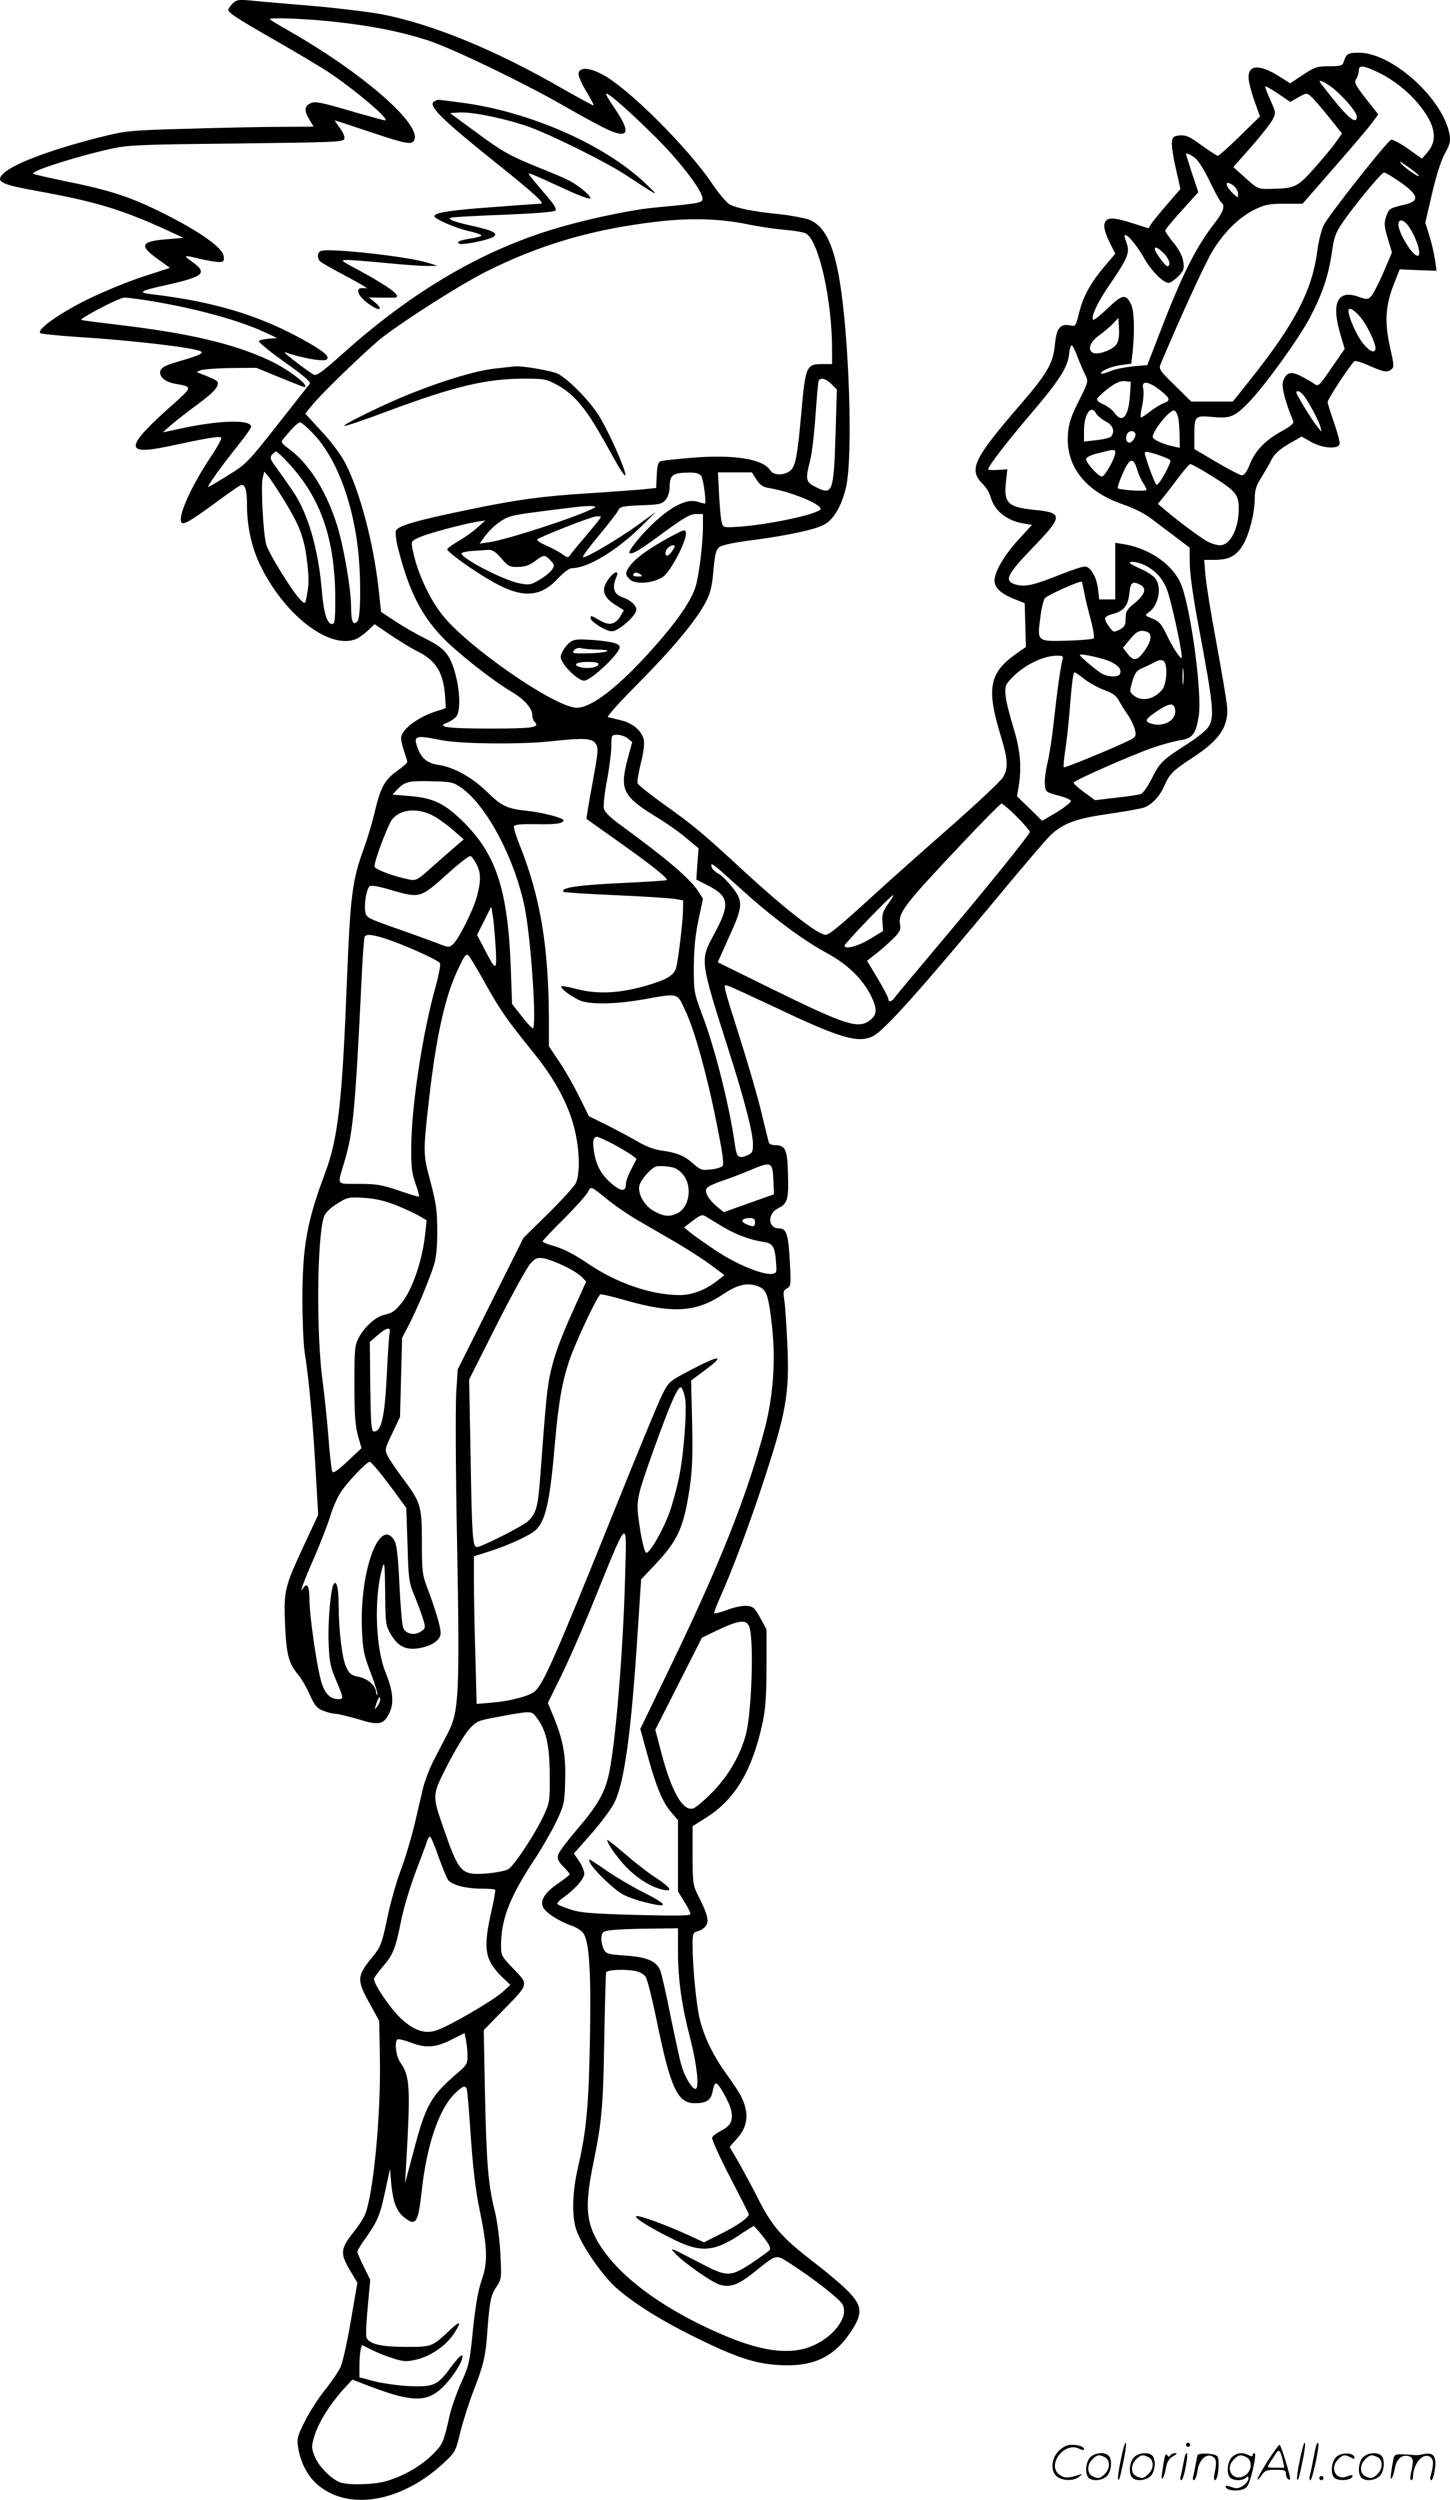 <svg version="1.0" xmlns="http://www.w3.org/2000/svg"
  viewBox="0 0 696.4 1200.262"
 preserveAspectRatio="xMidYMid meet">
<g transform="translate(-0.377,1200.805) scale(0.1,-0.1)"
fill="#000000" stroke="none">
<path d="M1121 11991 c-12 -12 -21 -25 -21 -30 0 -14 41 -41 226 -147 93 -53
205 -120 249 -148 129 -85 308 -236 278 -236 -5 0 -70 18 -144 39 -174 51
-194 55 -218 41 -26 -14 -26 -36 -1 -77 l20 -33 -153 -1 c-83 0 -285 -4 -447
-9 -291 -8 -297 -9 -435 -43 -235 -60 -417 -129 -459 -176 -33 -36 -6 -49 171
-81 279 -50 409 -90 638 -196 l60 -28 -83 -7 c-125 -10 -132 -31 -33 -100 l51
-37 -132 -43 c-73 -24 -194 -74 -269 -111 -132 -66 -239 -142 -222 -159 4 -4
87 -13 183 -19 258 -16 556 -51 588 -69 16 -9 -8 -20 -115 -51 -55 -16 -73
-26 -79 -42 -8 -28 23 -55 74 -63 81 -14 81 -14 -14 -99 -232 -206 -236 -246
-22 -201 185 40 247 50 254 42 4 -4 -18 -45 -49 -91 -95 -142 -160 -287 -142
-316 9 -14 42 5 165 95 58 43 111 80 119 83 22 8 31 -19 31 -98 0 -96 22 -197
59 -276 114 -243 332 -415 463 -365 13 5 39 23 57 40 l34 32 81 -55 c44 -29
101 -64 126 -76 90 -45 125 -103 132 -224 l3 -48 -40 -13 c-91 -27 -175 -90
-175 -131 0 -12 7 -41 15 -64 8 -23 15 -46 15 -50 0 -5 -23 -25 -51 -45 -59
-42 -79 -80 -108 -206 -11 -46 -34 -122 -51 -168 -54 -149 -64 -223 -80 -631
-23 -585 -42 -757 -106 -927 -86 -230 -107 -347 -108 -598 0 -104 5 -221 11
-260 18 -107 41 -347 53 -575 l12 -205 -71 -152 c-91 -196 -95 -215 -88 -377
6 -142 17 -184 63 -239 15 -18 40 -60 55 -95 23 -51 35 -66 63 -77 20 -8 46
-15 58 -15 13 0 62 -12 111 -26 102 -32 124 -27 152 32 22 47 16 105 -20 194
-46 111 -55 338 -20 482 16 64 17 51 19 -132 1 -117 3 -128 28 -171 33 -55 70
-74 131 -65 63 10 107 39 107 73 0 31 -25 114 -64 217 -24 63 -26 81 -26 220
0 175 -5 190 -93 308 -30 40 -62 87 -71 105 -15 31 -15 33 22 110 l37 78 5
190 5 190 32 61 c38 73 99 218 121 289 11 34 16 88 16 165 -1 98 -6 133 -33
235 -36 133 -36 139 -5 410 33 285 75 477 135 604 34 73 41 83 54 70 7 -8 44
-68 80 -134 72 -129 101 -170 237 -339 102 -126 168 -253 194 -371 23 -102 23
-210 2 -250 -9 -16 -69 -82 -133 -145 l-117 -115 -158 -316 -158 -316 -7 -109
c-4 -59 -3 -385 4 -724 13 -730 9 -810 -44 -912 -19 -38 -51 -98 -70 -135 -19
-38 -41 -95 -49 -128 -8 -33 -26 -112 -41 -175 -15 -63 -44 -162 -66 -220 -22
-58 -52 -163 -66 -235 -25 -119 -31 -134 -69 -181 -78 -95 -79 -111 -10 -234
l41 -75 3 -160 c7 -287 -33 -697 -75 -778 -9 -18 -30 -50 -48 -72 -67 -83 -69
-106 -20 -188 l35 -59 -31 -181 c-17 -100 -39 -200 -49 -222 -10 -22 -43 -71
-74 -110 -31 -38 -75 -106 -97 -150 -36 -71 -40 -85 -34 -125 11 -72 44 -138
92 -180 147 -129 402 -87 605 100 58 54 60 57 83 152 13 53 42 143 64 200 47
121 57 163 65 278 11 149 17 179 43 217 25 37 26 41 20 158 -3 67 -15 157 -26
203 -33 131 -41 235 -48 565 l-6 308 90 92 c128 131 127 125 54 201 -58 60
-61 65 -61 113 0 124 41 231 156 406 37 55 85 139 108 186 39 82 41 91 44 196
4 123 -9 197 -55 309 l-28 68 60 122 c33 66 98 213 144 326 189 464 174 450
167 160 -10 -378 -49 -839 -82 -967 -21 -82 -58 -143 -151 -251 -46 -54 -86
-107 -89 -120 -5 -18 1 -31 25 -56 17 -17 31 -34 31 -37 0 -3 -25 -23 -56 -44
-63 -43 -86 -79 -73 -112 10 -26 75 -69 136 -90 24 -8 51 -25 59 -38 28 -42
37 -188 31 -510 -6 -321 -17 -440 -58 -615 -28 -124 -30 -239 -5 -305 28 -75
119 -206 183 -266 83 -75 215 -159 388 -244 190 -94 283 -125 396 -132 164
-11 267 36 348 158 58 87 57 123 -7 191 -26 28 -101 92 -168 143 -153 118
-200 171 -265 298 -28 56 -72 137 -96 180 l-45 77 35 40 c39 42 53 90 42 142
-10 46 -30 82 -92 167 -63 88 -105 173 -127 258 -17 64 -36 254 -36 360 0 59
2 63 25 69 14 3 32 15 39 26 16 23 8 56 -38 146 -24 48 -26 60 -26 192 l0 140
65 41 c140 88 222 227 272 459 13 64 18 129 18 265 l0 180 -30 55 c-26 48 -34
55 -64 58 -18 2 -60 -6 -93 -19 -32 -12 -61 -19 -64 -17 -2 3 10 36 27 74 55
122 135 333 203 539 116 351 132 439 121 679 -4 88 -10 181 -14 208 -7 43 -6
50 12 60 19 10 20 17 14 129 -7 130 -16 159 -51 159 -56 0 -58 72 -3 98 43 21
49 44 45 164 -3 119 -12 138 -65 138 -13 0 -25 6 -27 13 -2 6 -18 71 -35 142
-17 72 -62 227 -100 347 -90 285 -87 271 -59 262 12 -3 114 -51 228 -104 309
-147 397 -173 468 -136 55 29 233 228 613 686 107 129 213 253 234 274 61 60
125 84 281 106 77 11 153 25 170 30 40 14 78 54 102 110 23 53 42 71 139 134
128 84 171 151 159 251 -3 28 -26 164 -51 301 -26 137 -49 282 -52 322 l-6 72
52 0 c67 0 104 20 135 73 30 51 56 153 56 223 0 38 7 61 30 97 16 26 39 65 50
87 14 28 37 49 82 76 l63 36 46 -26 c54 -30 126 -36 136 -11 3 9 -9 55 -26
103 -17 48 -31 93 -31 100 0 14 114 187 129 196 5 3 33 -5 62 -18 77 -34 93
-38 113 -23 16 12 16 17 -4 107 -27 119 -23 198 17 301 l29 74 88 -4 89 -3 -7
51 c-4 28 -16 80 -27 116 l-20 64 32 138 c20 87 43 158 61 192 24 42 29 62 24
90 -28 171 -273 395 -435 396 -54 0 -62 -5 -75 -47 -4 -15 -17 -18 -69 -18
-58 0 -69 -4 -125 -41 l-62 -41 -49 31 c-95 61 -151 60 -151 -2 0 -18 12 -67
27 -110 l28 -78 -97 -95 c-53 -52 -101 -94 -105 -94 -5 0 -40 23 -78 50 -57
42 -75 50 -104 48 -31 -3 -36 -7 -39 -32 -2 -16 6 -73 19 -127 l22 -98 -62
-72 c-34 -39 -69 -82 -77 -94 l-15 -23 -75 24 c-88 28 -120 30 -132 7 -11 -19
-3 -52 27 -111 l21 -42 -55 -65 c-60 -71 -97 -137 -115 -205 -21 -82 -19 -80
-48 -74 -47 9 -65 -15 -72 -94 -9 -89 -36 -136 -166 -287 -224 -259 -249 -311
-183 -378 18 -17 36 -47 41 -67 18 -64 77 -112 156 -125 l42 -7 -65 -71 c-70
-77 -115 -155 -115 -197 0 -34 32 -63 95 -88 l50 -20 3 -105 3 -105 -50 -35
c-127 -91 -140 -166 -71 -392 35 -115 37 -156 10 -200 -11 -18 -127 -127 -258
-242 -130 -114 -295 -261 -365 -325 -161 -147 -210 -188 -229 -188 -36 0 -201
129 -402 315 -185 171 -237 214 -368 307 -70 50 -129 97 -132 105 -3 8 4 50
15 95 13 48 18 93 15 112 -9 45 -52 82 -111 96 -27 7 -55 13 -62 15 -6 2 57
73 141 157 167 168 279 302 327 391 25 48 32 76 39 155 7 78 12 100 28 113 13
10 68 22 154 33 162 21 296 49 344 72 49 23 89 89 111 183 34 145 15 733 -33
1004 -29 169 -74 254 -146 281 -24 8 -88 20 -143 26 -122 12 -201 28 -236 46
-14 7 -51 50 -82 96 -117 175 -406 463 -529 528 -66 35 -111 37 -116 5 -1 -11
15 -49 37 -85 21 -36 38 -66 36 -68 -2 -2 -68 34 -147 79 -323 186 -621 309
-868 358 -58 11 -211 30 -340 41 -129 11 -263 22 -297 26 -53 5 -64 3 -82 -15z
m475 -86 c190 -20 330 -48 464 -91 117 -39 449 -198 650 -313 69 -40 157 -88
195 -107 118 -58 134 -27 50 95 -25 36 -43 67 -40 69 8 8 114 -86 241 -212
120 -120 228 -263 222 -295 -3 -17 -20 -20 -233 -40 -132 -13 -368 -65 -524
-116 -336 -109 -653 -300 -970 -584 -96 -86 -127 -109 -140 -102 -31 17 -156
113 -139 108 81 -28 183 -46 199 -36 21 13 -11 41 -115 98 -210 116 -427 181
-721 216 -73 9 -62 16 70 45 177 40 197 57 123 110 -47 34 -45 35 37 15 33 -8
73 -14 88 -15 25 0 28 3 25 28 -4 40 -114 118 -288 205 -157 79 -257 112 -482
157 -77 16 -142 31 -145 34 -13 12 195 79 366 118 89 20 134 22 611 27 485 6
515 7 518 24 2 10 -8 33 -23 52 -14 19 -25 35 -23 35 2 0 78 -25 168 -55 181
-61 206 -65 215 -35 25 79 -259 324 -602 519 -51 29 -93 54 -93 57 0 9 159 3
296 -11z m5028 -245 c69 -33 140 -88 192 -151 80 -96 95 -170 46 -229 l-29
-34 -67 48 c-37 26 -73 45 -81 43 -21 -9 -302 -364 -324 -411 -11 -22 -25 -79
-31 -126 -25 -188 -107 -345 -320 -613 l-85 -107 -100 0 -100 0 -79 78 c-73
71 -78 79 -68 102 88 210 212 482 250 544 55 91 130 164 206 200 46 22 69 26
140 26 l86 0 155 178 c86 98 168 195 182 215 l26 36 -29 37 c-84 106 -89 114
-76 134 7 11 12 29 12 40 0 27 21 25 94 -10z m-228 -68 c53 -39 124 -121 124
-143 0 -48 -50 -2 -173 159 -17 21 8 13 49 -16z m-156 -51 c39 22 40 22 61 3
12 -10 50 -55 85 -98 l63 -79 -29 -41 c-15 -23 -63 -79 -104 -126 -83 -93 -93
-97 -221 -99 -47 -1 -54 2 -109 52 l-59 53 88 99 c48 55 94 114 102 131 15 30
14 35 -11 89 -14 32 -26 62 -26 67 0 5 27 -10 60 -32 l60 -41 40 22z m-496
-292 c15 -11 47 -63 71 -114 25 -52 50 -97 55 -100 19 -12 9 -44 -28 -92 -95
-121 -162 -255 -276 -553 l-52 -135 -70 -6 c-38 -4 -87 -14 -108 -23 -22 -9
-41 -14 -43 -12 -10 10 46 35 93 41 l51 7 7 60 c10 103 7 197 -9 227 -25 49
-41 46 -111 -21 -35 -34 -67 -59 -70 -55 -12 11 18 78 69 153 104 153 110 169
87 228 -24 64 41 0 92 -91 32 -56 89 -113 114 -113 9 0 29 14 46 30 26 27 30
36 25 70 -3 26 -19 58 -46 91 -23 28 -41 55 -41 60 0 4 26 36 57 71 31 35 67
74 79 88 l23 25 -30 90 c-16 50 -29 91 -29 93 0 8 21 -1 44 -19z m1073 -83
c11 -17 -58 29 -80 53 -17 19 -11 17 26 -10 27 -18 51 -38 54 -43z m-99 -25
c102 -69 109 -99 26 -117 -66 -15 -70 -18 -84 -59 -9 -28 -8 -46 9 -102 l20
-67 -41 -96 c-22 -52 -49 -103 -58 -113 -16 -18 -20 -18 -64 -3 -99 34 -129
-31 -85 -180 l21 -71 -63 -91 c-60 -88 -64 -91 -83 -77 -12 9 -40 25 -64 37
-49 25 -71 19 -86 -25 -9 -24 11 -101 48 -188 6 -13 -7 -25 -56 -52 -80 -45
-125 -92 -152 -159 -15 -37 -27 -53 -39 -52 -9 1 -64 30 -122 64 l-105 62 0
67 c0 92 3 95 88 87 84 -8 105 0 174 71 79 82 242 308 295 410 59 113 87 197
104 312 9 68 18 93 50 139 52 78 188 242 200 242 6 0 36 -18 67 -39z m-786
-28 c10 -9 18 -25 18 -36 0 -20 0 -20 -21 -1 -29 26 -43 54 -28 54 7 0 21 -7
31 -17z m-2342 -181 c52 -11 133 -23 180 -27 47 -4 93 -12 103 -17 63 -33 127
-318 127 -560 l0 -68 -50 0 c-72 0 -78 -13 -96 -216 -20 -225 -29 -275 -55
-296 -29 -24 -81 -23 -96 2 -35 55 -175 77 -378 60 -71 -6 -138 -13 -147 -16
-13 -4 -18 -19 -20 -67 l-3 -62 -70 -7 c-38 -3 -151 -12 -250 -18 -227 -14
-352 -31 -590 -81 -243 -50 -333 -76 -340 -100 -3 -10 1 -46 10 -81 50 -199
108 -317 208 -424 69 -74 248 -215 339 -268 57 -33 98 -79 98 -110 0 -12 5
-27 11 -33 28 -28 -5 -33 -216 -33 -207 0 -259 8 -202 29 13 5 31 17 40 26 35
35 11 223 -39 297 -18 28 -46 49 -105 79 -45 22 -111 60 -148 85 l-67 44 -12
112 c-25 221 -88 460 -158 599 -20 40 -65 101 -114 154 l-80 87 29 36 c45 58
279 283 346 334 116 88 368 248 484 307 266 135 523 210 841 246 151 17 293
13 420 -13z m3178 -9 c39 -55 66 -143 44 -143 -25 0 -92 110 -92 150 0 29 25
25 48 -7z m-1176 -130 c27 -26 38 -63 18 -63 -10 0 -60 69 -60 82 0 14 14 8
42 -19z m-4847 -233 c211 -36 410 -91 532 -148 l58 -27 -40 -3 c-22 -2 -44 -7
-48 -11 -4 -4 51 -50 123 -101 88 -62 128 -96 122 -104 -5 -6 -75 -95 -156
-198 -141 -179 -150 -189 -237 -242 -49 -31 -92 -56 -95 -56 -8 0 65 103 141
197 36 45 65 86 65 92 0 36 -153 32 -340 -9 l-85 -18 40 35 c22 19 79 64 127
99 80 60 98 80 98 105 0 9 -21 19 -85 44 -20 7 -20 7 2 15 12 5 77 10 145 11
l123 1 112 -46 c61 -25 114 -46 117 -46 35 0 -73 84 -163 126 -170 81 -392
133 -735 173 -92 11 -170 21 -172 23 -7 8 183 107 206 107 14 1 79 -8 145 -19z
m5799 -83 c30 -39 65 -115 66 -139 0 -29 -27 -20 -59 20 -30 36 -71 127 -71
158 0 22 33 2 64 -39z m-1178 -122 c-17 -26 -85 -51 -110 -42 -32 12 -18 54
27 85 23 17 53 42 67 57 l25 27 3 -52 c2 -34 -2 -60 -12 -75z m-187 -61 c12
-31 29 -70 37 -86 16 -31 15 -33 -31 -125 -37 -73 -48 -107 -52 -157 -13 -156
85 -280 268 -341 48 -16 100 -43 132 -67 28 -22 82 -62 118 -89 l66 -50 1 -77
c0 -45 16 -159 37 -272 78 -413 83 -466 52 -513 -10 -16 -57 -53 -105 -84
-115 -73 -128 -86 -167 -164 -19 -37 -42 -70 -52 -73 -9 -4 -63 -12 -119 -18
l-101 -12 -52 38 c-28 21 -51 41 -51 46 0 10 267 128 380 168 47 16 106 32
133 36 58 9 74 30 88 115 17 106 -35 498 -82 627 -37 97 -148 177 -276 199
l-43 7 0 -136 0 -136 -39 0 -38 0 -6 52 c-7 55 -33 101 -60 106 -9 2 -62 -15
-119 -38 -128 -51 -169 -61 -214 -49 -61 17 -47 46 86 184 139 144 140 162 2
175 -128 13 -148 33 -137 133 l7 62 -46 -3 c-25 -2 -46 -1 -46 3 0 15 91 133
203 264 135 158 178 224 185 286 2 25 8 45 13 45 4 0 17 -25 28 -56z m-1182
-130 l26 -26 -6 -206 c-9 -291 -14 -304 -96 -262 -47 23 -50 36 -27 124 8 30
20 125 26 213 6 87 13 164 15 171 7 20 34 14 62 -14z m1434 -49 c-6 -106 -36
-143 -74 -90 -11 15 -36 34 -54 42 -19 7 -33 19 -30 26 2 7 26 29 53 50 36 27
57 37 79 35 l30 -3 -4 -60z m140 23 c53 -41 57 -53 22 -66 -15 -5 -46 -24 -67
-41 -22 -17 -41 -29 -43 -27 -3 2 0 29 7 59 6 30 8 66 4 81 -9 37 23 35 77 -6z
m691 -25 c22 -25 75 -123 83 -153 l6 -25 -21 25 c-24 29 -100 153 -100 163 0
13 17 7 32 -10z m-993 -91 c5 -10 26 -27 45 -37 35 -19 45 -45 28 -71 -4 -7
-35 -15 -69 -19 l-63 -7 0 51 c0 82 34 130 59 83z m392 -13 c4 -13 7 -52 8
-87 l1 -64 -32 7 c-51 11 -98 33 -98 45 0 31 84 134 104 127 6 -2 13 -14 17
-28z m-4147 -89 c101 -110 177 -302 206 -524 18 -131 18 -349 1 -370 -21 -25
-31 -3 -31 70 0 82 -36 290 -67 389 -50 160 -131 291 -224 362 -47 36 -48 37
-32 57 44 53 68 76 79 76 6 0 37 -27 68 -60z m3943 5 c2 -6 -3 -20 -11 -30
-19 -26 -41 -7 -31 25 7 21 35 25 42 5z m-97 -90 c0 -26 -50 -115 -64 -115
-17 0 -76 65 -76 84 0 8 23 20 58 28 77 20 82 20 82 3z m-3963 -59 c147 -162
213 -352 217 -625 1 -96 -2 -135 -11 -138 -25 -9 -44 45 -53 153 -17 208 -67
379 -143 489 -26 38 -62 89 -79 112 -26 35 -29 45 -18 58 7 8 16 15 20 15 5 0
35 -29 67 -64z m4169 48 c27 -9 53 -20 58 -25 9 -8 -52 -119 -65 -119 -6 0
-36 78 -54 138 -8 26 -3 27 61 6z m-101 -70 c7 -23 20 -52 29 -65 9 -13 16
-28 16 -33 0 -9 -128 -1 -138 8 -2 3 8 35 24 71 33 75 51 80 69 19z m353 -28
c126 -78 137 -93 135 -172 -3 -91 -43 -164 -90 -164 -13 0 -38 7 -56 16 -32
16 -141 97 -207 153 l-35 30 23 28 c12 15 46 58 74 96 28 37 54 67 59 67 5 0
49 -24 97 -54z m-4437 -141 c67 -112 85 -165 99 -284 8 -75 8 -103 -6 -170 -5
-22 -6 -23 -24 -6 -35 31 -158 229 -168 270 -14 55 -26 275 -17 316 l8 33 24
-29 c13 -17 51 -75 84 -130z m1990 139 c11 -14 27 -134 18 -134 -2 0 -20 4
-38 10 -47 13 -115 -19 -195 -91 -70 -63 -142 -152 -128 -157 16 -5 46 13 171
105 89 65 120 83 147 83 l34 0 0 -57 c0 -83 -18 -230 -35 -290 -20 -67 -88
-167 -206 -299 -163 -183 -293 -284 -365 -284 -104 0 -534 298 -650 451 -64
83 -120 209 -139 312 -7 37 -7 37 37 57 42 18 205 62 278 74 l35 5 -40 -35
c-22 -20 -64 -50 -93 -66 -29 -17 -52 -34 -50 -39 5 -14 112 -92 197 -142 154
-93 246 -92 334 3 27 29 55 50 67 50 75 0 211 81 330 197 l75 74 -87 -63
c-100 -72 -256 -163 -264 -155 -4 3 31 50 76 104 45 54 87 108 92 119 9 20 20
22 110 26 90 3 102 6 119 27 11 13 19 39 19 60 0 58 14 69 91 70 31 1 51 -4
60 -15z m266 -19 c17 -26 32 -36 60 -40 103 -17 248 -76 248 -100 0 -24 -264
-80 -409 -87 -59 -3 -60 -3 -67 27 -4 17 -9 76 -12 133 l-5 102 81 0 82 0 22
-35z m-777 -134 c-67 -39 -414 -152 -504 -166 l-49 -7 22 30 c33 47 87 90 128
101 32 9 83 17 308 44 62 8 110 7 95 -2z m30 -45 c0 -3 -29 -40 -65 -82 -36
-42 -72 -86 -80 -97 -13 -19 -14 -19 -43 2 -16 11 -51 30 -77 41 -26 11 -45
24 -41 28 13 13 261 110 284 111 12 1 22 -1 22 -3z m-479 -198 c33 -39 41 -43
81 -42 33 1 55 8 80 27 43 33 49 33 76 4 20 -21 20 -25 6 -45 -8 -12 -35 -34
-60 -48 -42 -25 -49 -26 -99 -16 -76 16 -275 119 -275 143 0 4 24 10 53 12 28
2 63 4 77 5 18 1 35 -10 61 -40z m3092 -34 c52 -27 86 -64 107 -121 19 -50 70
-285 70 -320 0 -21 -43 43 -76 113 -22 46 -34 59 -65 72 -37 14 -38 16 -19 29
47 33 65 118 34 162 -9 13 -41 34 -70 47 -30 13 -54 26 -54 29 0 11 42 4 73
-11z m-293 -126 c4 -24 18 -82 31 -130 13 -48 20 -90 15 -95 -4 -4 -60 -9
-125 -11 -147 -4 -146 -5 -131 109 5 46 16 89 23 96 16 16 169 84 176 78 2 -3
7 -24 11 -47z m271 32 c31 -17 22 -46 -26 -86 -39 -32 -45 -41 -45 -75 0 -32
-5 -41 -29 -54 -29 -14 -30 -14 -50 14 -29 40 -27 49 17 61 53 14 74 40 80
100 5 52 15 60 53 40z m33 -226 c25 -10 19 -47 -15 -93 -34 -47 -52 -49 -82
-9 l-20 26 34 41 c33 40 51 47 83 35z m-174 -144 c39 -20 50 -36 43 -57 -7
-19 -64 -16 -94 5 -29 19 -99 79 -99 85 0 10 116 -16 150 -33z m-234 8 c-9
-35 -24 -139 -41 -293 -8 -77 -22 -168 -31 -202 -8 -34 -14 -79 -12 -100 3
-37 4 -38 62 -54 33 -8 61 -20 63 -26 2 -6 -28 -30 -67 -54 l-71 -42 -60 59
-61 59 8 45 c15 94 9 172 -24 281 -41 136 -49 191 -31 216 52 71 160 132 238
133 30 0 33 -2 27 -22z m497 -27 c7 -36 -1 -91 -16 -112 -37 -48 -98 -62 -137
-31 -21 17 -22 20 -8 68 11 38 20 52 43 62 17 7 41 19 55 26 40 23 57 19 63
-13z m84 -83 c-2 -18 -4 -4 -4 32 0 36 2 50 4 33 2 -18 2 -48 0 -65z m-473 18
c24 -18 67 -42 96 -52 38 -14 56 -27 67 -49 9 -16 28 -48 44 -70 15 -22 30
-54 34 -72 6 -28 3 -34 -22 -47 -63 -32 -316 -137 -320 -132 -3 3 0 33 5 68 6
35 16 122 22 193 11 141 18 195 25 195 3 0 25 -15 49 -34z m434 -148 c6 -51
-62 -85 -122 -62 -26 10 -19 22 37 59 60 40 81 40 85 3z m-2629 -135 l21 -18
-20 -74 c-42 -157 -28 -186 147 -292 39 -24 99 -66 132 -94 l60 -50 -6 -75 -5
-75 57 -29 c102 -53 106 -90 27 -236 -67 -124 -67 -120 73 -560 73 -228 115
-391 115 -444 0 -39 -3 -45 -29 -56 -40 -16 -49 -8 -57 48 -26 187 -95 463
-157 626 -41 109 -41 113 -41 236 1 88 8 154 23 224 l21 99 -21 33 c-36 59
-149 156 -371 318 -50 36 -80 65 -84 81 -3 14 3 76 15 137 12 62 21 137 21
166 0 51 1 52 29 52 16 0 38 -8 50 -17z m-894 -9 c94 -18 376 -21 525 -5 156
17 197 15 215 -12 14 -21 12 -38 -16 -191 -17 -92 -30 -168 -28 -170 2 -2 69
-49 149 -106 156 -110 244 -180 236 -187 -2 -3 -95 -9 -205 -14 -220 -10 -310
-23 -290 -43 3 -3 115 -10 249 -16 135 -6 263 -14 285 -18 l40 -7 -1 -50 c-1
-56 -23 -237 -33 -274 -11 -37 -46 -57 -146 -86 -124 -36 -229 -41 -325 -17
-41 11 -77 17 -80 15 -10 -9 61 -60 99 -72 57 -17 174 -13 297 9 168 30 159
33 199 -54 46 -97 104 -308 151 -543 29 -145 36 -195 27 -204 -6 -6 -32 -14
-57 -16 -42 -5 -49 -2 -85 30 -41 37 -77 51 -156 62 -29 4 -73 21 -105 40 -30
18 -96 53 -147 79 l-91 45 -46 93 c-25 51 -68 127 -96 168 l-50 75 0 125 c-1
354 -41 593 -141 842 -17 43 -29 82 -27 89 3 8 35 11 104 10 97 -2 134 3 134
19 0 11 -104 38 -175 45 -96 10 -123 23 -192 91 -72 70 -160 119 -235 130 -50
7 -79 30 -97 77 -24 64 -15 67 114 41z m97 -230 c122 -88 255 -341 302 -574
31 -154 59 -586 38 -579 -6 2 -31 29 -55 61 l-44 56 -6 174 c-14 370 -69 541
-224 696 -91 91 -147 119 -261 128 l-83 7 23 25 c35 37 55 42 165 39 96 -2
103 -4 145 -33z m2665 -137 c35 -35 63 -68 63 -73 0 -12 -218 -282 -459 -567
-97 -115 -182 -217 -190 -228 -15 -22 -31 -25 -31 -6 0 6 -23 50 -51 97 l-51
85 38 30 c22 16 59 49 83 72 36 35 42 47 38 70 -11 58 15 92 296 390 100 106
186 193 191 193 5 0 38 -28 73 -63z m-2793 -1 c22 -13 63 -43 89 -66 l48 -42
-43 -37 c-23 -20 -74 -64 -113 -99 -64 -58 -73 -63 -104 -57 -69 13 -162 47
-168 61 -5 13 37 133 74 211 32 66 131 80 217 29z m198 -227 c22 -42 22 -78 3
-153 -18 -67 -87 -205 -115 -231 -19 -17 -22 -17 -77 5 -32 12 -122 45 -200
72 -136 48 -141 51 -145 80 -6 37 6 106 20 120 7 7 39 2 100 -16 145 -42 143
-42 280 81 51 46 99 83 105 81 7 -3 20 -20 29 -39z m1260 -110 c155 -141 301
-250 418 -314 101 -54 174 -124 216 -206 31 -63 31 -92 -2 -118 -57 -45 -114
-27 -471 148 l-262 129 54 121 c68 148 69 172 15 240 -22 27 -50 56 -62 62
-23 12 -38 28 -38 42 0 14 11 6 132 -104z m717 -81 c-25 -35 -30 -51 -27 -86
l3 -44 -64 -39 c-58 -35 -121 -51 -121 -31 0 10 223 242 233 242 4 0 -7 -19
-24 -42z m-1885 -203 c7 -125 4 -125 -56 -9 l-33 63 34 68 34 68 7 -40 c4 -22
10 -89 14 -150z m-541 40 c87 -26 269 -107 274 -122 3 -9 -6 -57 -20 -108 -63
-222 -118 -582 -118 -775 -1 -92 3 -127 20 -174 12 -33 19 -61 17 -63 -2 -2
-45 11 -97 29 -80 27 -108 32 -192 32 -112 1 -104 -12 -68 110 41 138 51 250
81 864 5 112 12 207 15 212 8 14 32 12 88 -5z m1106 -990 c36 -20 76 -43 89
-53 l23 -18 -25 -49 c-14 -26 -26 -58 -26 -71 0 -35 -18 -38 -55 -10 -55 42
-84 88 -96 151 -11 60 -7 85 12 85 6 0 41 -16 78 -35z m769 -170 l3 -71 -121
-43 -120 -43 -33 27 c-42 36 -62 72 -48 89 6 8 39 23 74 35 34 11 94 34 132
50 103 44 109 41 113 -44z m-436 26 c48 -54 35 -157 -23 -187 -39 -20 -67 -17
-114 9 -47 26 -80 84 -70 124 3 14 22 42 41 61 32 32 38 34 86 30 42 -4 57
-11 80 -37z m-347 -133 c32 -25 95 -68 139 -93 45 -26 124 -72 176 -102 51
-30 125 -77 163 -105 l70 -52 -29 -23 c-58 -47 -125 -73 -186 -73 -134 0 -300
57 -434 147 -75 51 -128 78 -182 92 -23 7 -42 15 -42 19 0 4 45 52 101 107 55
55 107 113 115 128 17 32 10 35 109 -45z m-1030 -16 c44 -18 95 -41 114 -53
l34 -20 -7 -63 c-12 -122 -59 -263 -109 -328 -35 -45 -48 -54 -89 -63 -37 -7
-95 -59 -121 -109 -20 -38 -21 -56 -21 -226 0 -145 4 -198 17 -245 l17 -60
-67 -63 c-47 -44 -69 -59 -73 -50 -4 7 -13 83 -19 168 -7 85 -19 202 -27 260
-32 229 -28 698 6 797 7 18 29 41 63 62 49 31 56 32 127 28 53 -3 99 -13 155
-35z m1570 -104 c63 -38 134 -64 198 -73 43 -7 53 -23 58 -100 4 -44 2 -50
-17 -53 -46 -7 -174 46 -271 111 -54 36 -111 76 -126 89 l-28 23 42 32 c38 29
45 31 63 20 12 -7 48 -29 81 -49z m155 22 c0 -23 -9 -25 -45 -8 -29 13 -17 28
23 28 15 0 22 -6 22 -20z m-913 -212 c34 -16 71 -40 82 -52 l20 -21 -45 -100
c-72 -157 -104 -242 -124 -327 -18 -75 -24 -138 -51 -502 -11 -153 -19 -184
-61 -223 -23 -22 -223 -123 -244 -123 -20 0 -24 56 -30 435 l-7 370 132 262
c73 144 146 277 162 294 26 28 33 30 67 25 20 -4 65 -21 99 -38z m937 -100
c32 -14 42 -49 57 -183 19 -166 7 -337 -34 -495 -84 -320 -213 -645 -453
-1143 l-145 -300 36 -131 c41 -149 72 -224 115 -272 l30 -35 0 -171 0 -171 30
-49 c17 -26 30 -53 30 -60 0 -8 -69 -9 -262 -4 -220 6 -272 11 -317 27 -30 10
-57 21 -60 25 -3 3 7 16 24 28 59 42 105 93 105 118 0 13 -11 40 -25 60 l-25
37 85 96 c46 53 96 120 110 149 48 99 80 332 111 811 l17 260 66 70 c110 115
139 180 167 368 13 87 15 158 12 315 l-5 202 63 47 c109 80 75 78 -81 -5 -87
-46 -91 -50 -122 -113 -18 -35 -117 -276 -221 -534 -291 -722 -347 -849 -389
-887 -25 -23 -121 -48 -209 -55 l-71 -6 -6 228 c-4 126 -7 285 -7 355 l0 126
73 23 c96 31 196 77 224 103 48 45 69 141 93 428 17 193 37 303 76 408 37 98
127 287 141 295 4 3 62 -11 128 -30 222 -63 335 -55 465 33 70 47 121 57 174
32z m-1779 -220 c-3 -13 -9 -108 -14 -211 -10 -195 -26 -262 -61 -262 -13 0
-15 32 -18 215 l-2 215 37 32 c45 39 65 42 58 11z m1419 -313 c10 -57 -6 -273
-30 -385 -8 -41 -27 -109 -40 -150 -29 -87 -100 -213 -117 -207 -7 2 -20 54
-30 118 -20 135 -21 131 67 379 77 214 115 302 130 297 6 -2 15 -25 20 -52z
m-1458 -367 c27 -35 65 -85 84 -112 l35 -48 6 -177 c5 -168 6 -180 36 -251 17
-41 35 -92 41 -113 10 -34 9 -39 -14 -53 -30 -20 -72 -11 -84 19 -5 12 -13
106 -18 209 -7 146 -13 193 -26 213 -71 108 -165 -153 -154 -428 4 -99 9 -124
42 -210 21 -55 35 -101 32 -105 -3 -3 -6 2 -6 10 0 31 -40 67 -83 75 -35 7
-45 14 -60 46 -20 40 -36 173 -37 302 0 78 -10 119 -24 97 -14 -24 -28 -181
-24 -280 3 -89 9 -118 32 -172 42 -99 42 -100 13 -100 -39 0 -66 30 -82 90
-22 81 -55 315 -55 387 0 65 -11 86 -30 56 -22 -35 1 29 55 152 29 67 62 152
74 191 11 38 34 91 51 117 29 46 125 147 140 147 3 0 29 -28 56 -62z m1768
-735 c21 -75 9 -413 -18 -513 -28 -102 -84 -198 -160 -276 -39 -40 -81 -75
-93 -79 -50 -14 -104 82 -152 264 l-30 114 112 221 112 221 60 29 c120 58 156
62 169 19z m-1774 -346 c0 -7 -7 -22 -15 -33 -13 -17 -14 -16 -4 14 11 33 19
41 19 19z m749 -83 c47 -60 64 -131 65 -274 1 -133 0 -136 -32 -205 -42 -88
-137 -231 -166 -251 -13 -8 -60 -17 -104 -21 -123 -9 -133 1 -208 217 -56 163
-56 156 21 308 38 73 84 149 104 170 33 36 44 40 126 55 174 32 170 32 194 1z
m-470 -668 c18 -51 39 -102 46 -113 18 -25 85 -43 163 -43 32 0 61 -2 64 -5 2
-3 -6 -51 -19 -107 -40 -179 -31 -230 53 -313 l39 -37 -41 -37 c-46 -40 -246
-157 -310 -180 -59 -21 -112 -3 -178 59 -48 46 -126 160 -126 186 0 6 18 32
40 57 51 58 63 87 90 222 12 61 44 166 70 235 26 69 51 135 55 148 3 12 10 22
14 22 4 0 22 -42 40 -94z m1151 -458 c0 -135 18 -261 60 -422 31 -122 43 -233
25 -237 -16 -4 -53 58 -69 114 -8 29 -31 135 -52 237 -20 102 -42 199 -49 217
-19 46 -65 65 -170 72 -83 6 -90 8 -102 31 -7 14 -12 39 -11 55 3 27 7 31 48
36 25 3 107 7 183 7 l137 2 0 -112z m-201 -94 c18 -4 39 -16 46 -28 8 -12 30
-100 50 -196 68 -336 102 -410 185 -410 56 0 78 14 86 55 3 19 10 38 15 40 11
7 67 -91 75 -132 9 -47 -3 -71 -47 -94 -22 -11 -42 -26 -45 -34 -3 -7 35 -92
85 -188 50 -96 91 -177 91 -180 0 -16 -52 -53 -130 -92 l-85 -43 -65 30 c-110
51 -241 99 -259 96 -20 -4 70 -60 188 -117 126 -61 193 -53 325 39 25 16 47
30 49 30 3 0 24 -23 46 -51 30 -38 38 -55 31 -64 -6 -7 -46 -36 -88 -64 -101
-66 -117 -66 -246 2 -56 29 -110 57 -120 61 -20 7 -20 7 0 -15 38 -42 175
-138 213 -150 53 -16 91 -2 176 67 101 81 94 79 166 33 106 -68 236 -169 249
-195 33 -60 -46 -162 -156 -204 -107 -40 -245 -19 -435 65 -306 134 -522 305
-602 474 -39 83 -40 164 -4 341 41 198 48 276 53 600 3 168 7 311 9 318 5 13
89 17 144 6z m-810 -408 c1 -34 -5 -44 -41 -75 -136 -116 -159 -156 -219 -386
l-40 -150 5 85 c22 376 19 429 -27 495 -21 29 -30 96 -15 111 4 4 34 -3 68
-16 72 -27 119 -23 200 19 l55 28 7 -36 c4 -20 7 -54 7 -75z m-4 -155 c3 -6
12 -110 20 -233 10 -146 24 -265 41 -343 39 -191 42 -256 11 -345 -18 -53 -30
-124 -42 -240 -15 -153 -19 -171 -56 -251 -21 -47 -46 -117 -55 -155 -30 -135
-34 -142 -84 -192 -56 -55 -138 -102 -219 -126 -60 -18 -186 -21 -225 -6 -42
16 -104 79 -121 125 -16 39 -16 48 -1 97 18 62 73 151 137 222 l45 49 99 -38
c178 -66 250 -70 318 -14 40 33 91 101 107 143 16 44 -6 29 -52 -33 -62 -86
-83 -95 -204 -89 -54 3 -129 14 -166 24 l-68 18 0 56 c0 30 3 65 6 77 l6 22
47 -23 c25 -13 72 -32 103 -41 49 -16 64 -17 111 -6 67 15 141 65 179 122 40
60 35 69 -14 23 -89 -84 -88 -84 -215 -84 -119 0 -177 14 -189 45 -4 8 -1 74
6 146 l12 131 -31 63 c-17 34 -31 67 -31 72 0 5 17 34 39 64 58 82 71 113 95
228 l23 106 6 -73 c9 -88 25 -131 62 -160 57 -45 67 -29 85 133 24 216 83 388
157 460 38 37 48 41 58 26z M2093 11523 c-41 -16 20 -78 282 -288 196 -157
249 -205 225 -205 -7 0 -108 -7 -224 -16 -210 -15 -286 -27 -286 -44 0 -13 99
-56 163 -71 32 -7 60 -16 62 -20 3 -4 -14 -10 -37 -14 -64 -10 -81 -16 -71
-26 11 -11 154 18 171 35 16 16 -10 28 -108 50 -86 19 -120 32 -100 39 8 3
122 9 253 14 146 6 241 13 248 20 8 8 -7 31 -53 84 -35 41 -68 80 -72 87 -9
15 -6 13 172 -68 62 -29 116 -49 120 -45 9 9 -51 60 -99 85 -20 11 -83 38
-139 60 -147 59 -183 79 -315 177 l-120 88 46 3 c61 4 228 -31 336 -70 110
-40 376 -172 468 -234 39 -26 88 -57 110 -71 37 -22 35 -19 -20 33 -195 187
-556 346 -883 389 -62 8 -114 15 -115 14 -1 0 -8 -3 -14 -6z M1548 10804 c-22
-6 -23 -37 -4 -53 8 -7 65 -39 128 -72 62 -33 103 -58 92 -56 -60 13 -51 -32
16 -78 48 -33 67 -25 25 11 l-30 24 55 -1 c30 0 61 0 68 0 41 3 -19 49 -168
130 -94 50 -94 51 -55 51 22 -1 105 -7 185 -15 80 -8 168 -14 195 -14 l50 1
-45 14 c-94 30 -465 71 -512 58z M2385 10239 c-84 -8 -242 -54 -407 -120 -120
-47 -334 -152 -321 -156 6 -2 100 30 209 71 322 120 473 156 658 156 96 0 104
-2 161 -33 39 -22 77 -54 108 -93 44 -53 70 -96 177 -288 19 -33 35 -55 37
-50 6 19 -84 221 -130 291 -48 74 -143 170 -195 197 -28 14 -174 39 -207 35
-5 -1 -46 -5 -90 -10z M3222 9430 c-98 -54 -154 -93 -186 -130 -31 -38 -32
-51 -6 -75 28 -25 115 -17 160 15 36 26 114 176 108 210 -3 18 -9 16 -76 -20z
m12 -65 c-18 -27 -34 -33 -34 -12 0 17 20 37 37 37 10 0 10 -6 -3 -25z m-154
-115 c12 -8 9 -10 -13 -10 -16 0 -26 4 -22 10 8 12 16 12 35 0z M2931 9234
c-43 -55 -34 -92 34 -134 l35 -22 -17 -29 c-24 -40 -54 -46 -98 -20 -40 24
-45 25 -45 12 0 -18 74 -64 102 -64 32 0 118 75 118 104 0 21 -28 46 -68 60
-37 13 -48 41 -33 83 13 33 13 36 2 36 -5 0 -19 -12 -30 -26z M2742 8925 c-12
-9 -29 -29 -36 -44 -13 -25 -13 -31 3 -57 24 -39 78 -84 100 -84 33 0 171 130
171 161 0 17 -37 27 -125 34 -75 5 -94 4 -113 -10z m133 -36 c87 -1 40 -17
-54 -18 -66 -1 -72 1 -60 15 7 9 21 13 33 10 12 -3 48 -6 81 -7z m3 -71 c-5
-15 -50 -22 -84 -14 -43 11 -25 26 32 26 40 0 55 -4 52 -12z M2920 3174 c0
-19 58 -99 103 -142 57 -53 111 -85 165 -97 50 -11 39 9 -35 58 -38 24 -105
77 -150 116 -46 39 -83 69 -83 65z M2840 3060 c19 -35 118 -129 158 -149 21
-11 66 -27 99 -35 124 -32 120 -15 -10 50 -51 26 -127 71 -169 100 -43 30 -80
54 -83 54 -3 0 -1 -9 5 -20z M5386 194 c-10 -47 -15 -88 -12 -91 5 -6 9 7 30
110 7 37 10 67 6 67 -4 0 -15 -39 -24 -86z M5700 270 c0 -5 5 -10 10 -10 6 0
10 5 10 10 0 6 -4 10 -10 10 -5 0 -10 -4 -10 -10z M6246 194 c-10 -47 -15 -88
-12 -91 5 -6 9 7 30 110 7 37 10 67 6 67 -4 0 -15 -39 -24 -86z M6326 269 c-3
-8 -10 -41 -16 -74 -6 -33 -14 -68 -16 -77 -3 -10 -1 -18 3 -18 10 0 46 171
38 178 -2 3 -7 -1 -9 -9z M5089 241 c-38 -38 -41 -101 -7 -125 29 -20 79 -20
104 0 18 14 18 15 1 10 -53 -17 -69 -17 -92 -2 -69 45 21 166 94 126 12 -6 21
-7 21 -1 0 12 -25 21 -62 21 -19 0 -39 -10 -59 -29z M6090 189 c-28 -45 -49
-83 -47 -85 2 -3 12 7 21 21 14 21 24 25 66 25 43 0 50 -3 50 -19 0 -11 5 -23
10 -26 6 -3 10 -3 10 1 0 20 -44 164 -51 164 -4 0 -30 -37 -59 -81z m75 4 l7
-33 -42 0 c-42 0 -42 0 -28 23 8 12 21 32 29 44 15 25 22 18 34 -34z M5240
210 c-22 -22 -27 -79 -8 -98 19 -19 66 -14 88 8 22 22 27 79 8 98 -19 19 -66
14 -88 -8z m71 0 c25 -14 25 -54 -1 -80 -23 -23 -33 -24 -61 -10 -25 14 -25
54 1 80 23 23 33 24 61 10z M5450 210 c-22 -22 -27 -79 -8 -98 19 -19 66 -14
88 8 22 22 27 79 8 98 -19 19 -66 14 -88 -8z m71 0 c25 -14 25 -54 -1 -80 -23
-23 -33 -24 -61 -10 -25 14 -25 54 1 80 23 23 33 24 61 10z M5596 204 c-3 -16
-8 -47 -11 -69 -8 -51 10 -26 19 27 5 27 15 42 34 53 18 10 22 14 10 15 -9 0
-20 -5 -24 -11 -5 -8 -9 -8 -14 1 -5 8 -10 3 -14 -16z M5697 223 c-2 -4 -7
-26 -11 -48 -4 -22 -9 -48 -12 -57 -3 -10 -1 -18 4 -18 4 0 14 28 20 62 11 58
10 81 -1 61z M5755 220 c-1 -3 -5 -23 -9 -45 -4 -22 -9 -48 -12 -57 -3 -10 -1
-18 4 -18 5 0 13 20 17 45 7 53 44 87 74 68 17 -11 19 -28 8 -80 -4 -18 -3
-33 2 -33 16 0 24 99 11 115 -12 14 -87 18 -95 5z M5920 210 c-22 -22 -27 -79
-8 -98 7 -7 24 -12 38 -12 14 0 31 5 38 12 9 9 12 8 12 -5 0 -9 -12 -24 -26
-34 -21 -13 -32 -15 -55 -6 -16 6 -29 8 -29 3 0 -24 81 -27 102 -2 18 19 50
162 37 162 -5 0 -9 -5 -9 -10 0 -7 -6 -7 -19 0 -30 16 -59 12 -81 -10z m71 0
c29 -16 25 -65 -6 -86 -56 -37 -103 28 -55 76 23 23 33 24 61 10z M6421 211
c-23 -23 -28 -80 -9 -99 19 -19 88 -13 88 9 0 5 -11 4 -24 -2 -54 -25 -89 38
-46 81 23 23 33 24 62 9 16 -9 19 -8 16 3 -8 22 -64 22 -87 -1z M6550 210
c-22 -22 -27 -79 -8 -98 19 -19 66 -14 88 8 22 22 27 79 8 98 -19 19 -66 14
-88 -8z m71 0 c25 -14 25 -54 -1 -80 -23 -23 -33 -24 -61 -10 -25 14 -25 54 1
80 23 23 33 24 61 10z M6696 201 c-3 -14 -8 -44 -11 -66 -8 -51 10 -26 19 27
8 41 35 63 66 53 22 -7 24 -21 11 -77 -5 -22 -5 -38 0 -38 5 0 9 6 9 13 0 68
51 125 85 97 15 -13 15 -35 -1 -92 -3 -10 -1 -18 4 -18 6 0 13 23 17 50 9 63
-5 84 -49 76 -17 -4 -35 -6 -41 -6 -101 8 -104 7 -109 -19z M6340 110 c0 -5 5
-10 10 -10 6 0 10 5 10 10 0 6 -4 10 -10 10 -5 0 -10 -4 -10 -10z"/>
</g>
</svg>
